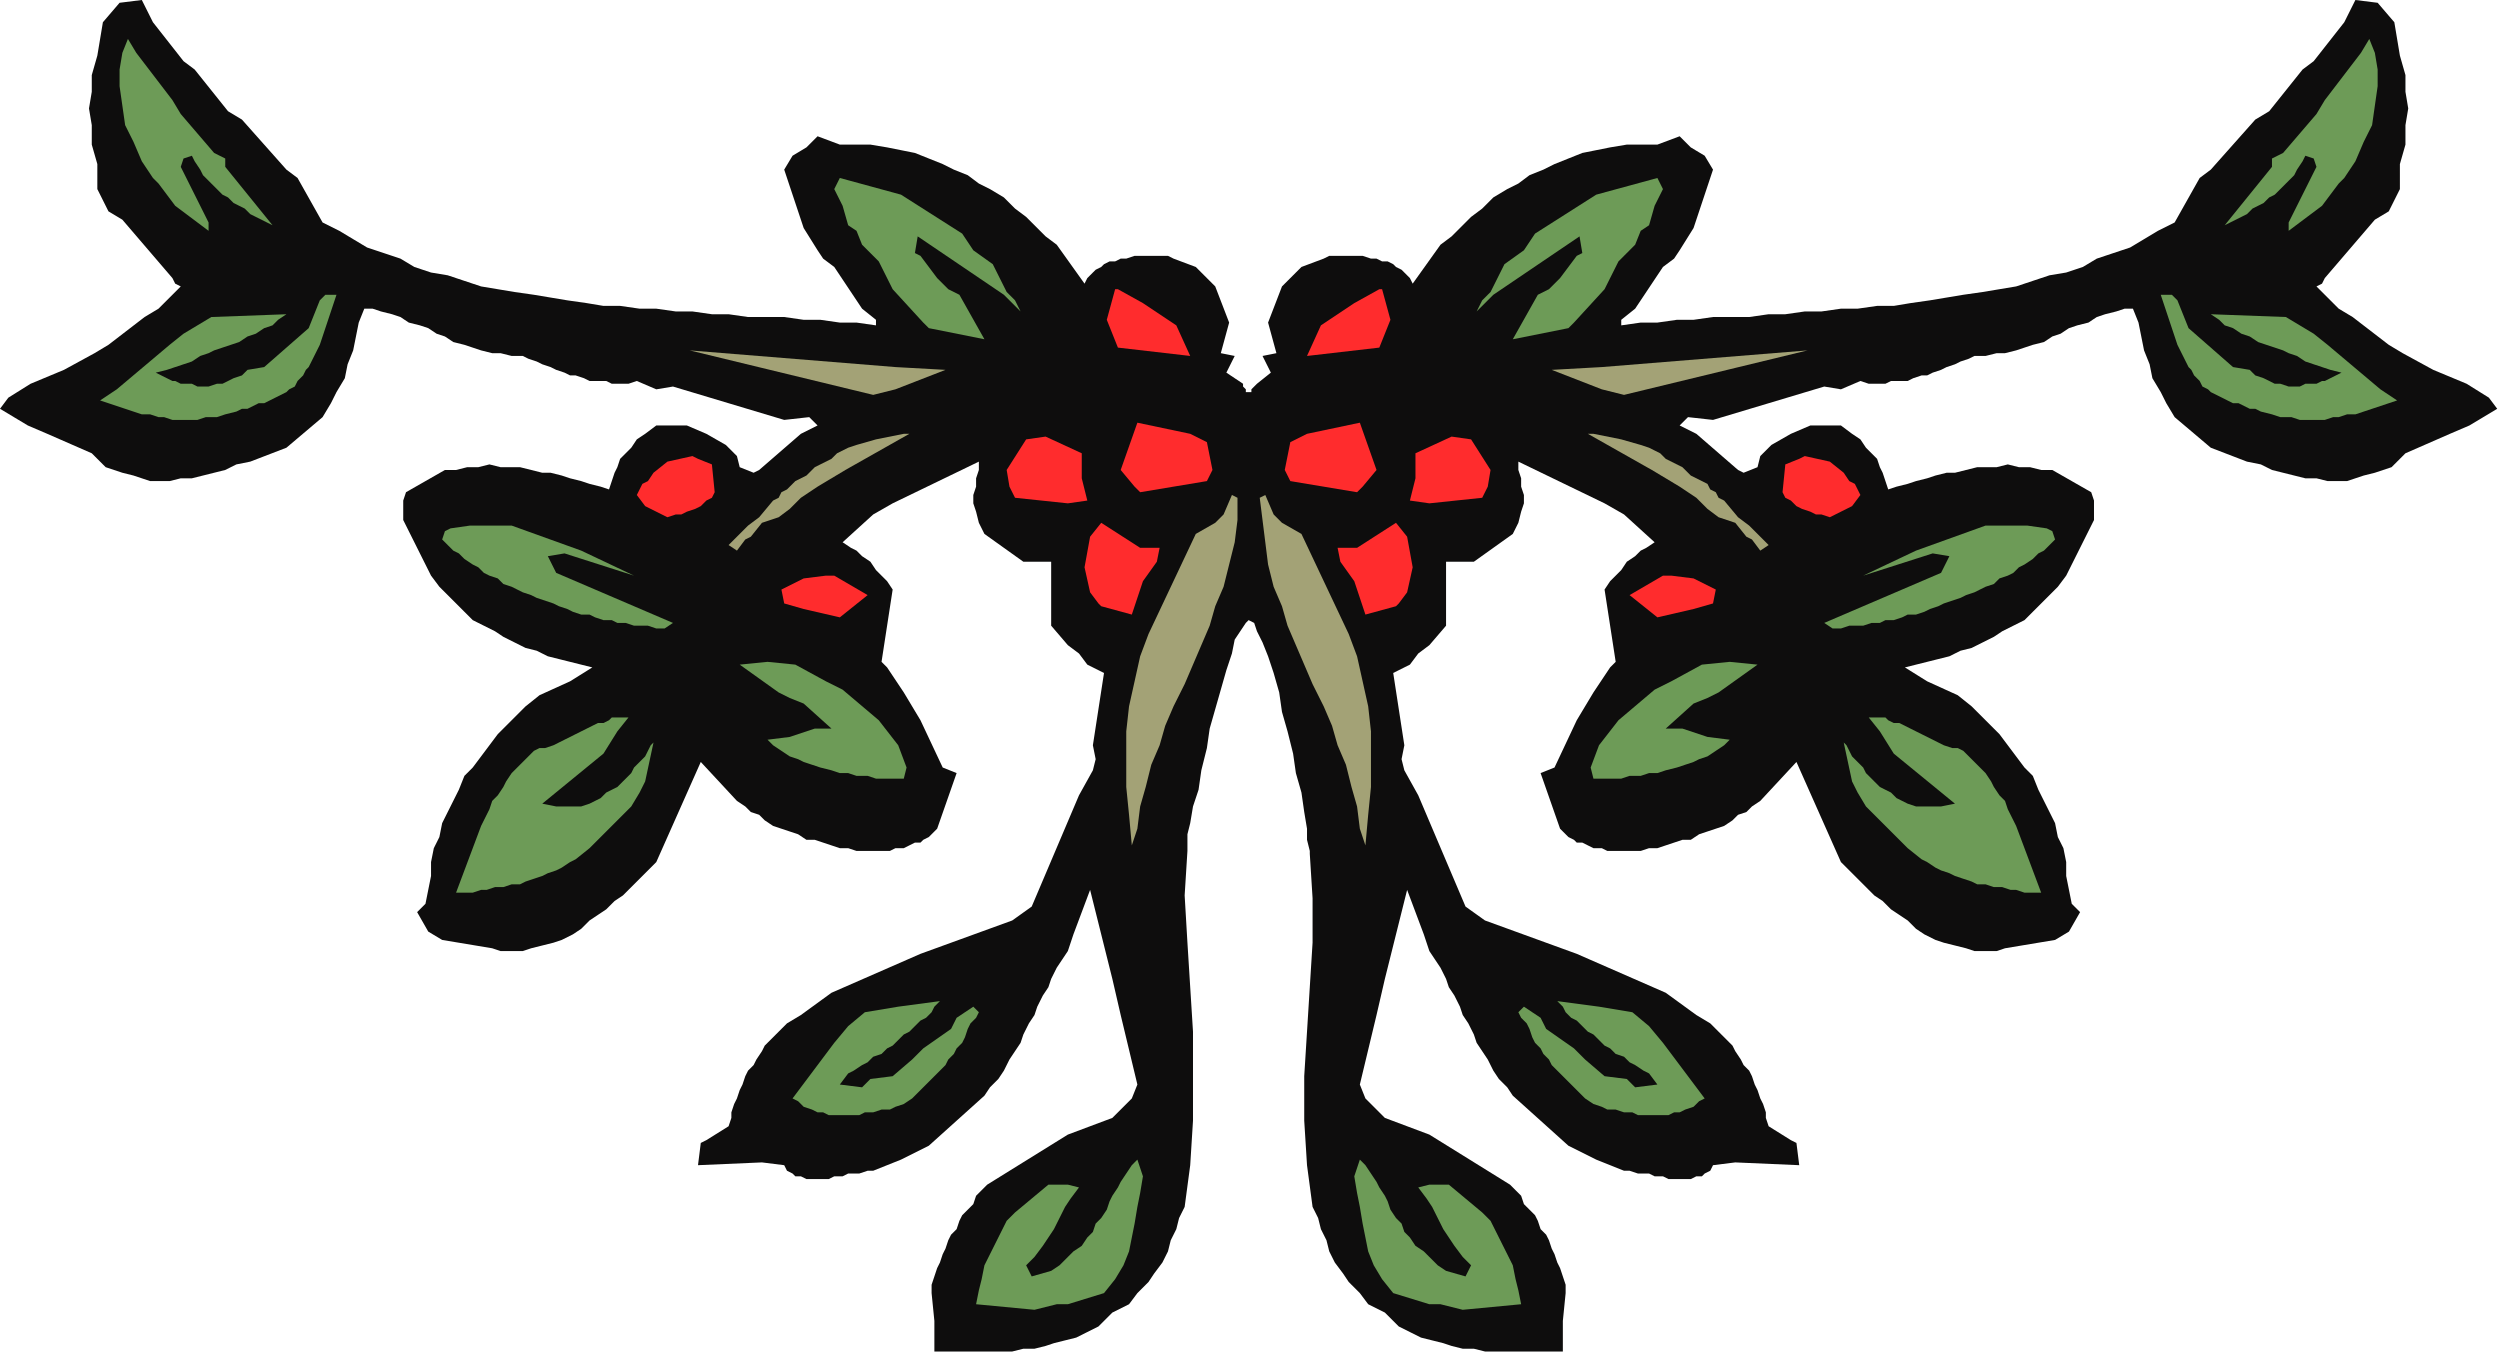 <?xml version="1.0" encoding="UTF-8" standalone="no"?>
<svg
   xmlns:dc="http://purl.org/dc/elements/1.1/"
   xmlns:cc="http://creativecommons.org/ns#"
   xmlns:rdf="http://www.w3.org/1999/02/22-rdf-syntax-ns#"
   xmlns:svg="http://www.w3.org/2000/svg"
   xmlns="http://www.w3.org/2000/svg"
   xmlns:sodipodi="http://sodipodi.sourceforge.net/DTD/sodipodi-0.dtd"
   xmlns:inkscape="http://www.inkscape.org/namespaces/inkscape"
   version="1.0"
   width="237.86mm"
   height="128.852mm"
   id="svg75"
   sodipodi:docname="DSGNC085.WMF">
  <sodipodi:namedview
     pagecolor="#ffffff"
     bordercolor="#666666"
     borderopacity="1"
     objecttolerance="10"
     gridtolerance="10"
     guidetolerance="10"
     inkscape:pageopacity="0"
     inkscape:pageshadow="2"
     inkscape:window-width="640"
     inkscape:window-height="480"
     id="namedview77" />
  <defs
     id="defs3">
    <pattern
       id="WMFhbasepattern"
       patternUnits="userSpaceOnUse"
       width="6"
       height="6"
       x="0"
       y="0" />
  </defs>
  <path
     style="fill:#0e0d0d;fill-rule:evenodd;fill-opacity:1;stroke:none;"
     d="  M 427,306   L 427,304   L 427,300   L 428,296   L 429,290   L 431,284   L 432,277   L 434,269   L 435,262   L 437,255   L 439,248   L 441,241   L 443,235   L 444,230   L 446,227   L 448,224   L 449,223   L 451,224   L 452,227   L 454,231   L 456,236   L 458,242   L 460,249   L 461,256   L 463,263   L 465,271   L 466,278   L 468,285   L 469,292   L 470,298   L 470,302   L 471,306   L 471,307   L 472,323   L 472,339   L 471,355   L 470,371   L 469,387   L 469,403   L 470,419   L 472,434   L 474,438   L 475,442   L 477,446   L 478,450   L 480,454   L 483,458   L 485,461   L 489,465   L 492,469   L 498,472   L 503,477   L 507,479   L 511,481   L 515,482   L 519,483   L 522,484   L 526,485   L 530,485   L 534,486   L 537,486   L 541,486   L 545,486   L 548,486   L 552,486   L 555,486   L 559,486   L 562,486   L 562,481   L 562,475   L 563,465   L 563,462   L 562,459   L 561,456   L 560,454   L 559,451   L 558,449   L 557,446   L 556,444   L 554,442   L 553,439   L 552,437   L 550,435   L 548,433   L 547,430   L 545,428   L 543,426   L 514,408   L 498,402   L 491,395   L 489,390   L 495,365   L 498,352   L 506,320   L 512,336   L 514,342   L 516,345   L 518,348   L 520,352   L 521,355   L 523,358   L 525,362   L 526,365   L 528,368   L 530,372   L 531,375   L 533,378   L 535,381   L 537,385   L 539,388   L 542,391   L 544,394   L 564,412   L 574,417   L 584,421   L 586,421   L 589,422   L 591,422   L 593,422   L 595,423   L 598,423   L 600,424   L 602,424   L 604,424   L 606,424   L 608,424   L 610,423   L 612,423   L 613,422   L 615,421   L 616,419   L 624,418   L 647,419   L 646,411   L 644,410   L 636,405   L 635,402   L 635,400   L 634,397   L 633,395   L 632,392   L 631,390   L 630,387   L 629,385   L 627,383   L 626,381   L 624,378   L 623,376   L 621,374   L 619,372   L 617,370   L 615,368   L 610,365   L 599,357   L 567,343   L 534,331   L 527,326   L 510,286   L 505,277   L 504,273   L 505,268   L 501,242   L 507,239   L 510,235   L 514,232   L 520,225   L 520,202   L 530,202   L 544,192   L 546,188   L 547,184   L 548,181   L 548,178   L 547,175   L 547,172   L 546,169   L 546,166   L 577,181   L 584,185   L 595,195   L 592,197   L 590,198   L 588,200   L 585,202   L 583,205   L 581,207   L 579,209   L 577,212   L 581,238   L 579,240   L 577,243   L 573,249   L 567,259   L 559,276   L 554,278   L 561,298   L 562,299   L 563,300   L 564,301   L 566,302   L 567,303   L 569,303   L 571,304   L 573,305   L 574,305   L 576,305   L 578,306   L 580,306   L 582,306   L 583,306   L 585,306   L 586,306   L 590,306   L 593,305   L 596,305   L 599,304   L 602,303   L 605,302   L 608,302   L 611,300   L 614,299   L 617,298   L 620,297   L 623,295   L 625,293   L 628,292   L 630,290   L 633,288   L 646,274   L 662,310   L 669,317   L 671,319   L 674,322   L 677,324   L 680,327   L 683,329   L 686,331   L 689,334   L 692,336   L 696,338   L 699,339   L 703,340   L 707,341   L 710,342   L 714,342   L 718,342   L 721,341   L 739,338   L 744,335   L 748,328   L 745,325   L 744,320   L 743,315   L 743,310   L 742,305   L 740,301   L 739,296   L 737,292   L 735,288   L 733,284   L 731,279   L 728,276   L 725,272   L 722,268   L 719,264   L 716,261   L 712,257   L 709,254   L 704,250   L 693,245   L 685,240   L 689,239   L 693,238   L 697,237   L 701,236   L 705,234   L 709,233   L 713,231   L 717,229   L 720,227   L 724,225   L 728,223   L 731,220   L 734,217   L 737,214   L 740,211   L 743,207   L 745,203   L 747,199   L 749,195   L 751,191   L 753,187   L 753,184   L 753,180   L 752,177   L 738,169   L 734,169   L 730,168   L 726,168   L 722,167   L 718,168   L 714,168   L 711,168   L 707,169   L 703,170   L 700,170   L 696,171   L 693,172   L 689,173   L 686,174   L 682,175   L 679,176   L 678,173   L 677,170   L 676,168   L 675,165   L 673,163   L 671,161   L 669,158   L 666,156   L 662,153   L 651,153   L 644,156   L 637,160   L 633,164   L 632,168   L 627,170   L 625,169   L 610,156   L 604,153   L 607,150   L 616,151   L 656,139   L 662,140   L 669,137   L 672,138   L 675,138   L 678,138   L 680,137   L 683,137   L 686,137   L 688,136   L 691,135   L 693,135   L 695,134   L 698,133   L 700,132   L 703,131   L 705,130   L 708,129   L 710,128   L 714,128   L 718,127   L 721,127   L 725,126   L 728,125   L 731,124   L 735,123   L 738,121   L 741,120   L 744,118   L 747,117   L 751,116   L 754,114   L 757,113   L 761,112   L 764,111   L 767,111   L 769,116   L 770,121   L 771,126   L 773,131   L 774,136   L 777,141   L 779,145   L 782,150   L 795,161   L 808,166   L 813,167   L 817,169   L 821,170   L 825,171   L 829,172   L 833,172   L 837,173   L 840,173   L 844,173   L 847,172   L 850,171   L 854,170   L 857,169   L 860,168   L 862,166   L 865,163   L 881,156   L 888,153   L 898,147   L 895,143   L 887,138   L 875,133   L 864,127   L 859,124   L 846,114   L 841,111   L 833,103   L 835,102   L 836,100   L 854,79   L 859,76   L 863,68   L 863,59   L 865,52   L 865,45   L 866,39   L 865,33   L 865,27   L 863,20   L 862,14   L 861,8   L 855,1   L 847,0   L 843,8   L 832,22   L 828,25   L 816,40   L 811,43   L 795,61   L 791,64   L 782,80   L 776,83   L 771,86   L 766,89   L 760,91   L 754,93   L 749,96   L 743,98   L 737,99   L 731,101   L 725,103   L 719,104   L 713,105   L 706,106   L 700,107   L 694,108   L 687,109   L 681,110   L 675,110   L 668,111   L 662,111   L 655,112   L 649,112   L 642,113   L 636,113   L 629,114   L 623,114   L 616,114   L 609,115   L 603,115   L 596,116   L 590,116   L 583,117   L 583,115   L 588,111   L 596,99   L 598,96   L 602,93   L 604,90   L 609,82   L 611,76   L 616,61   L 613,56   L 608,53   L 604,49   L 596,52   L 590,52   L 585,52   L 579,53   L 574,54   L 569,55   L 564,57   L 559,59   L 555,61   L 550,63   L 546,66   L 542,68   L 537,71   L 533,75   L 529,78   L 525,82   L 522,85   L 518,88   L 508,102   L 507,100   L 506,99   L 504,97   L 502,96   L 501,95   L 499,94   L 497,94   L 495,93   L 493,93   L 490,92   L 488,92   L 486,92   L 484,92   L 482,92   L 480,92   L 478,92   L 476,93   L 468,96   L 461,103   L 456,116   L 459,127   L 454,128   L 457,134   L 452,138   L 451,139   L 450,140   L 450,141   L 449,141   L 448,141   L 448,140   L 447,139   L 447,138   L 441,134   L 444,128   L 439,127   L 442,116   L 437,103   L 430,96   L 422,93   L 420,92   L 418,92   L 416,92   L 414,92   L 412,92   L 410,92   L 408,92   L 405,93   L 403,93   L 401,94   L 399,94   L 397,95   L 396,96   L 394,97   L 392,99   L 391,100   L 390,102   L 380,88   L 376,85   L 373,82   L 369,78   L 365,75   L 361,71   L 356,68   L 352,66   L 348,63   L 343,61   L 339,59   L 334,57   L 329,55   L 324,54   L 319,53   L 313,52   L 308,52   L 302,52   L 294,49   L 290,53   L 285,56   L 282,61   L 287,76   L 289,82   L 294,90   L 296,93   L 300,96   L 302,99   L 310,111   L 315,115   L 315,117   L 308,116   L 302,116   L 295,115   L 289,115   L 282,114   L 275,114   L 269,114   L 262,113   L 256,113   L 249,112   L 243,112   L 236,111   L 230,111   L 223,110   L 217,110   L 211,109   L 204,108   L 198,107   L 192,106   L 185,105   L 179,104   L 173,103   L 167,101   L 161,99   L 155,98   L 149,96   L 144,93   L 138,91   L 132,89   L 127,86   L 122,83   L 116,80   L 107,64   L 103,61   L 87,43   L 82,40   L 70,25   L 66,22   L 55,8   L 51,0   L 43,1   L 37,8   L 36,14   L 35,20   L 33,27   L 33,33   L 32,39   L 33,45   L 33,52   L 35,59   L 35,68   L 39,76   L 44,79   L 62,100   L 63,102   L 65,103   L 57,111   L 52,114   L 39,124   L 34,127   L 23,133   L 11,138   L 3,143   L 0,147   L 10,153   L 17,156   L 33,163   L 36,166   L 38,168   L 41,169   L 44,170   L 48,171   L 51,172   L 54,173   L 58,173   L 61,173   L 65,172   L 69,172   L 73,171   L 77,170   L 81,169   L 85,167   L 90,166   L 103,161   L 116,150   L 119,145   L 121,141   L 124,136   L 125,131   L 127,126   L 128,121   L 129,116   L 131,111   L 134,111   L 137,112   L 141,113   L 144,114   L 147,116   L 151,117   L 154,118   L 157,120   L 160,121   L 163,123   L 167,124   L 170,125   L 173,126   L 177,127   L 180,127   L 184,128   L 188,128   L 190,129   L 193,130   L 195,131   L 198,132   L 200,133   L 203,134   L 205,135   L 207,135   L 210,136   L 212,137   L 215,137   L 218,137   L 220,138   L 223,138   L 226,138   L 229,137   L 236,140   L 242,139   L 282,151   L 291,150   L 294,153   L 288,156   L 273,169   L 271,170   L 266,168   L 265,164   L 261,160   L 254,156   L 247,153   L 236,153   L 232,156   L 229,158   L 227,161   L 225,163   L 223,165   L 222,168   L 221,170   L 220,173   L 219,176   L 216,175   L 212,174   L 209,173   L 205,172   L 202,171   L 198,170   L 195,170   L 191,169   L 187,168   L 184,168   L 180,168   L 176,167   L 172,168   L 168,168   L 164,169   L 160,169   L 146,177   L 145,180   L 145,184   L 145,187   L 147,191   L 149,195   L 151,199   L 153,203   L 155,207   L 158,211   L 161,214   L 164,217   L 167,220   L 170,223   L 174,225   L 178,227   L 181,229   L 185,231   L 189,233   L 193,234   L 197,236   L 201,237   L 205,238   L 209,239   L 213,240   L 205,245   L 194,250   L 189,254   L 186,257   L 182,261   L 179,264   L 176,268   L 173,272   L 170,276   L 167,279   L 165,284   L 163,288   L 161,292   L 159,296   L 158,301   L 156,305   L 155,310   L 155,315   L 154,320   L 153,325   L 150,328   L 154,335   L 159,338   L 177,341   L 180,342   L 184,342   L 188,342   L 191,341   L 195,340   L 199,339   L 202,338   L 206,336   L 209,334   L 212,331   L 215,329   L 218,327   L 221,324   L 224,322   L 227,319   L 229,317   L 236,310   L 252,274   L 265,288   L 268,290   L 270,292   L 273,293   L 275,295   L 278,297   L 281,298   L 284,299   L 287,300   L 290,302   L 293,302   L 296,303   L 299,304   L 302,305   L 305,305   L 308,306   L 312,306   L 313,306   L 315,306   L 316,306   L 318,306   L 320,306   L 322,305   L 324,305   L 325,305   L 327,304   L 329,303   L 331,303   L 332,302   L 334,301   L 335,300   L 336,299   L 337,298   L 344,278   L 339,276   L 331,259   L 325,249   L 321,243   L 319,240   L 317,238   L 321,212   L 319,209   L 317,207   L 315,205   L 313,202   L 310,200   L 308,198   L 306,197   L 303,195   L 314,185   L 321,181   L 352,166   L 352,169   L 351,172   L 351,175   L 350,178   L 350,181   L 351,184   L 352,188   L 354,192   L 368,202   L 378,202   L 378,225   L 384,232   L 388,235   L 391,239   L 397,242   L 393,268   L 394,273   L 393,277   L 388,286   L 371,326   L 364,331   L 331,343   L 299,357   L 288,365   L 283,368   L 281,370   L 279,372   L 277,374   L 275,376   L 274,378   L 272,381   L 271,383   L 269,385   L 268,387   L 267,390   L 266,392   L 265,395   L 264,397   L 263,400   L 263,402   L 262,405   L 254,410   L 252,411   L 251,419   L 274,418   L 282,419   L 283,421   L 285,422   L 286,423   L 288,423   L 290,424   L 292,424   L 294,424   L 296,424   L 298,424   L 300,423   L 303,423   L 305,422   L 307,422   L 309,422   L 312,421   L 314,421   L 324,417   L 334,412   L 354,394   L 356,391   L 359,388   L 361,385   L 363,381   L 365,378   L 367,375   L 368,372   L 370,368   L 372,365   L 373,362   L 375,358   L 377,355   L 378,352   L 380,348   L 382,345   L 384,342   L 386,336   L 392,320   L 400,352   L 403,365   L 409,390   L 407,395   L 400,402   L 384,408   L 355,426   L 353,428   L 351,430   L 350,433   L 348,435   L 346,437   L 345,439   L 344,442   L 342,444   L 341,446   L 340,449   L 339,451   L 338,454   L 337,456   L 336,459   L 335,462   L 335,465   L 336,475   L 336,481   L 336,486   L 339,486   L 343,486   L 346,486   L 350,486   L 353,486   L 357,486   L 361,486   L 364,486   L 368,485   L 372,485   L 376,484   L 379,483   L 383,482   L 387,481   L 391,479   L 395,477   L 400,472   L 406,469   L 409,465   L 413,461   L 415,458   L 418,454   L 420,450   L 421,446   L 423,442   L 424,438   L 426,434   L 428,419   L 429,403   L 429,387   L 429,371   L 428,355   L 427,339   L 426,322   L 427,306  z "
     id="path5" />
  <path
     style="fill:#ff2c2d;fill-rule:evenodd;fill-opacity:1;stroke:none;"
     d="  M 402,104   L 401,104   L 398,115   L 402,125   L 428,128   L 423,117   L 411,109   L 402,104  z "
     id="path7" />
  <path
     style="fill:#ff2c2d;fill-rule:evenodd;fill-opacity:1;stroke:none;"
     d="  M 496,104   L 497,104   L 500,115   L 496,125   L 470,128   L 475,117   L 487,109   L 496,104  z "
     id="path9" />
  <path
     style="fill:#6d9b57;fill-rule:evenodd;fill-opacity:1;stroke:none;"
     d="  M 324,70   L 302,64   L 300,68   L 303,74   L 305,81   L 308,83   L 310,88   L 316,94   L 321,104   L 332,116   L 334,118   L 354,122   L 345,106   L 341,104   L 337,100   L 331,92   L 329,91   L 330,85   L 361,106   L 367,112   L 365,108   L 362,105   L 357,95   L 350,90   L 346,84   L 324,70  z "
     id="path11" />
  <path
     style="fill:#6d9b57;fill-rule:evenodd;fill-opacity:1;stroke:none;"
     d="  M 574,70   L 596,64   L 598,68   L 595,74   L 593,81   L 590,83   L 588,88   L 582,94   L 577,104   L 566,116   L 564,118   L 544,122   L 553,106   L 557,104   L 561,100   L 567,92   L 569,91   L 568,85   L 537,106   L 531,112   L 533,108   L 536,105   L 541,95   L 548,90   L 552,84   L 574,70  z "
     id="path13" />
  <path
     style="fill:#ff2c2d;fill-rule:evenodd;fill-opacity:1;stroke:none;"
     d="  M 428,156   L 409,152   L 403,169   L 408,175   L 410,177   L 434,173   L 436,169   L 434,159   L 428,156  z "
     id="path15" />
  <path
     style="fill:#ff2c2d;fill-rule:evenodd;fill-opacity:1;stroke:none;"
     d="  M 470,156   L 489,152   L 495,169   L 490,175   L 488,177   L 464,173   L 462,169   L 464,159   L 470,156  z "
     id="path17" />
  <path
     style="fill:#a3a276;fill-rule:evenodd;fill-opacity:1;stroke:none;"
     d="  M 443,178   L 440,185   L 437,188   L 430,192   L 413,228   L 410,236   L 408,245   L 406,254   L 405,263   L 405,273   L 405,283   L 406,293   L 407,304   L 409,298   L 410,290   L 412,283   L 414,275   L 417,268   L 419,261   L 422,254   L 426,246   L 429,239   L 432,232   L 435,225   L 437,218   L 440,211   L 442,203   L 444,195   L 445,187   L 445,179   L 443,178  z "
     id="path19" />
  <path
     style="fill:#a3a276;fill-rule:evenodd;fill-opacity:1;stroke:none;"
     d="  M 455,178   L 458,185   L 461,188   L 468,192   L 485,228   L 488,236   L 490,245   L 492,254   L 493,263   L 493,273   L 493,283   L 492,293   L 491,304   L 489,298   L 488,290   L 486,283   L 484,275   L 481,268   L 479,261   L 476,254   L 472,246   L 469,239   L 466,232   L 463,225   L 461,218   L 458,211   L 456,203   L 455,195   L 454,187   L 453,179   L 455,178  z "
     id="path21" />
  <path
     style="fill:#a3a276;fill-rule:evenodd;fill-opacity:1;stroke:none;"
     d="  M 340,133   L 322,132   L 248,126   L 314,142   L 322,140   L 340,133  z "
     id="path23" />
  <path
     style="fill:#a3a276;fill-rule:evenodd;fill-opacity:1;stroke:none;"
     d="  M 558,133   L 576,132   L 650,126   L 584,142   L 576,140   L 558,133  z "
     id="path25" />
  <path
     style="fill:#ff2c2d;fill-rule:evenodd;fill-opacity:1;stroke:none;"
     d="  M 376,157   L 369,158   L 362,169   L 363,175   L 364,177   L 365,179   L 384,181   L 391,180   L 389,172   L 389,163   L 376,157  z "
     id="path27" />
  <path
     style="fill:#ff2c2d;fill-rule:evenodd;fill-opacity:1;stroke:none;"
     d="  M 522,157   L 529,158   L 536,169   L 535,175   L 534,177   L 533,179   L 514,181   L 507,180   L 509,172   L 509,163   L 522,157  z "
     id="path29" />
  <path
     style="fill:#6d9b57;fill-rule:evenodd;fill-opacity:1;stroke:none;"
     d="  M 46,14   L 44,19   L 43,25   L 43,31   L 44,38   L 45,45   L 48,51   L 51,58   L 55,64   L 57,66   L 60,70   L 63,74   L 75,83   L 75,80   L 72,74   L 65,60   L 66,57   L 69,56   L 70,58   L 72,61   L 73,63   L 75,65   L 76,66   L 78,68   L 80,70   L 82,71   L 84,73   L 86,74   L 88,75   L 90,77   L 92,78   L 94,79   L 96,80   L 98,81   L 81,60   L 81,57   L 77,55   L 65,41   L 62,36   L 49,19   L 46,14  z "
     id="path31" />
  <path
     style="fill:#6d9b57;fill-rule:evenodd;fill-opacity:1;stroke:none;"
     d="  M 852,14   L 854,19   L 855,25   L 855,31   L 854,38   L 853,45   L 850,51   L 847,58   L 843,64   L 841,66   L 838,70   L 835,74   L 823,83   L 823,80   L 826,74   L 833,60   L 832,57   L 829,56   L 828,58   L 826,61   L 825,63   L 823,65   L 822,66   L 820,68   L 818,70   L 816,71   L 814,73   L 812,74   L 810,75   L 808,77   L 806,78   L 804,79   L 802,80   L 800,81   L 817,60   L 817,57   L 821,55   L 833,41   L 836,36   L 849,19   L 852,14  z "
     id="path33" />
  <path
     style="fill:#a3a276;fill-rule:evenodd;fill-opacity:1;stroke:none;"
     d="  M 325,156   L 315,158   L 308,160   L 305,161   L 303,162   L 301,163   L 299,165   L 297,166   L 295,167   L 293,168   L 292,169   L 290,171   L 288,172   L 286,173   L 285,174   L 283,176   L 281,177   L 280,179   L 278,180   L 273,186   L 269,189   L 262,196   L 265,198   L 268,194   L 270,193   L 274,188   L 280,186   L 284,183   L 288,179   L 294,175   L 304,169   L 327,156   L 325,156  z "
     id="path35" />
  <path
     style="fill:#a3a276;fill-rule:evenodd;fill-opacity:1;stroke:none;"
     d="  M 573,156   L 583,158   L 590,160   L 593,161   L 595,162   L 597,163   L 599,165   L 601,166   L 603,167   L 605,168   L 606,169   L 608,171   L 610,172   L 612,173   L 614,174   L 615,176   L 617,177   L 618,179   L 620,180   L 625,186   L 629,189   L 636,196   L 633,198   L 630,194   L 628,193   L 624,188   L 618,186   L 614,183   L 610,179   L 604,175   L 594,169   L 571,156   L 573,156  z "
     id="path37" />
  <path
     style="fill:#ff2c2d;fill-rule:evenodd;fill-opacity:1;stroke:none;"
     d="  M 396,188   L 392,193   L 390,204   L 392,213   L 395,217   L 396,218   L 407,221   L 411,209   L 416,202   L 417,197   L 410,197   L 396,188  z "
     id="path39" />
  <path
     style="fill:#ff2c2d;fill-rule:evenodd;fill-opacity:1;stroke:none;"
     d="  M 502,188   L 506,193   L 508,204   L 506,213   L 503,217   L 502,218   L 491,221   L 487,209   L 482,202   L 481,197   L 488,197   L 502,188  z "
     id="path41" />
  <path
     style="fill:#ff2c2d;fill-rule:evenodd;fill-opacity:1;stroke:none;"
     d="  M 251,165   L 249,164   L 240,166   L 235,170   L 233,173   L 231,174   L 229,178   L 232,182   L 240,186   L 243,185   L 245,185   L 247,184   L 250,183   L 252,182   L 254,180   L 256,179   L 257,177   L 256,167   L 251,165  z "
     id="path43" />
  <path
     style="fill:#ff2c2d;fill-rule:evenodd;fill-opacity:1;stroke:none;"
     d="  M 647,165   L 649,164   L 658,166   L 663,170   L 665,173   L 667,174   L 669,178   L 666,182   L 658,186   L 655,185   L 653,185   L 651,184   L 648,183   L 646,182   L 644,180   L 642,179   L 641,177   L 642,167   L 647,165  z "
     id="path45" />
  <path
     style="fill:#6d9b57;fill-rule:evenodd;fill-opacity:1;stroke:none;"
     d="  M 117,106   L 115,108   L 111,118   L 95,132   L 89,133   L 87,135   L 84,136   L 82,137   L 80,138   L 78,138   L 75,139   L 73,139   L 71,139   L 69,138   L 67,138   L 65,138   L 63,137   L 62,137   L 60,136   L 58,135   L 56,134   L 60,133   L 63,132   L 66,131   L 69,130   L 72,128   L 75,127   L 77,126   L 80,125   L 83,124   L 86,123   L 89,121   L 92,120   L 95,118   L 98,117   L 100,115   L 103,113   L 76,114   L 66,120   L 61,124   L 42,140   L 36,144   L 39,145   L 42,146   L 45,147   L 48,148   L 51,149   L 54,149   L 57,150   L 59,150   L 62,151   L 65,151   L 68,151   L 71,151   L 74,150   L 78,150   L 81,149   L 85,148   L 87,147   L 89,147   L 91,146   L 93,145   L 95,145   L 97,144   L 99,143   L 101,142   L 103,141   L 104,140   L 106,139   L 107,137   L 108,136   L 109,135   L 110,133   L 111,132   L 115,124   L 121,106   L 117,106  z "
     id="path47" />
  <path
     style="fill:#6d9b57;fill-rule:evenodd;fill-opacity:1;stroke:none;"
     d="  M 781,106   L 783,108   L 787,118   L 803,132   L 809,133   L 811,135   L 814,136   L 816,137   L 818,138   L 820,138   L 823,139   L 825,139   L 827,139   L 829,138   L 831,138   L 833,138   L 835,137   L 836,137   L 838,136   L 840,135   L 842,134   L 838,133   L 835,132   L 832,131   L 829,130   L 826,128   L 823,127   L 821,126   L 818,125   L 815,124   L 812,123   L 809,121   L 806,120   L 803,118   L 800,117   L 798,115   L 795,113   L 822,114   L 832,120   L 837,124   L 856,140   L 862,144   L 859,145   L 856,146   L 853,147   L 850,148   L 847,149   L 844,149   L 841,150   L 839,150   L 836,151   L 833,151   L 830,151   L 827,151   L 824,150   L 820,150   L 817,149   L 813,148   L 811,147   L 809,147   L 807,146   L 805,145   L 803,145   L 801,144   L 799,143   L 797,142   L 795,141   L 794,140   L 792,139   L 791,137   L 790,136   L 789,135   L 788,133   L 787,132   L 783,124   L 777,106   L 781,106  z "
     id="path49" />
  <path
     style="fill:#ff2c2d;fill-rule:evenodd;fill-opacity:1;stroke:none;"
     d="  M 300,207   L 297,207   L 289,208   L 281,212   L 282,217   L 289,219   L 302,222   L 312,214   L 300,207  z "
     id="path51" />
  <path
     style="fill:#ff2c2d;fill-rule:evenodd;fill-opacity:1;stroke:none;"
     d="  M 598,207   L 601,207   L 609,208   L 617,212   L 616,217   L 609,219   L 596,222   L 586,214   L 598,207  z "
     id="path53" />
  <path
     style="fill:#6d9b57;fill-rule:evenodd;fill-opacity:1;stroke:none;"
     d="  M 209,198   L 184,189   L 169,189   L 162,190   L 160,191   L 159,194   L 161,196   L 163,198   L 165,199   L 167,201   L 170,203   L 172,204   L 174,206   L 176,207   L 179,208   L 181,210   L 184,211   L 186,212   L 188,213   L 191,214   L 193,215   L 196,216   L 199,217   L 201,218   L 204,219   L 206,220   L 209,221   L 212,221   L 214,222   L 217,223   L 220,223   L 222,224   L 225,224   L 228,225   L 230,225   L 233,225   L 236,226   L 239,226   L 242,224   L 200,206   L 197,200   L 203,199   L 228,207   L 209,198  z "
     id="path55" />
  <path
     style="fill:#6d9b57;fill-rule:evenodd;fill-opacity:1;stroke:none;"
     d="  M 689,198   L 714,189   L 729,189   L 736,190   L 738,191   L 739,194   L 737,196   L 735,198   L 733,199   L 731,201   L 728,203   L 726,204   L 724,206   L 722,207   L 719,208   L 717,210   L 714,211   L 712,212   L 710,213   L 707,214   L 705,215   L 702,216   L 699,217   L 697,218   L 694,219   L 692,220   L 689,221   L 686,221   L 684,222   L 681,223   L 678,223   L 676,224   L 673,224   L 670,225   L 668,225   L 665,225   L 662,226   L 659,226   L 656,224   L 698,206   L 701,200   L 695,199   L 670,207   L 689,198  z "
     id="path57" />
  <path
     style="fill:#6d9b57;fill-rule:evenodd;fill-opacity:1;stroke:none;"
     d="  M 286,239   L 276,238   L 266,239   L 280,249   L 284,251   L 289,253   L 299,262   L 293,262   L 284,265   L 276,266   L 278,268   L 281,270   L 284,272   L 287,273   L 289,274   L 292,275   L 295,276   L 299,277   L 302,278   L 305,278   L 308,279   L 312,279   L 315,280   L 319,280   L 322,280   L 325,280   L 326,276   L 323,268   L 316,259   L 303,248   L 297,245   L 286,239  z "
     id="path59" />
  <path
     style="fill:#6d9b57;fill-rule:evenodd;fill-opacity:1;stroke:none;"
     d="  M 612,239   L 622,238   L 632,239   L 618,249   L 614,251   L 609,253   L 599,262   L 605,262   L 614,265   L 622,266   L 620,268   L 617,270   L 614,272   L 611,273   L 609,274   L 606,275   L 603,276   L 599,277   L 596,278   L 593,278   L 590,279   L 586,279   L 583,280   L 579,280   L 576,280   L 573,280   L 572,276   L 575,268   L 582,259   L 595,248   L 601,245   L 612,239  z "
     id="path61" />
  <path
     style="fill:#6d9b57;fill-rule:evenodd;fill-opacity:1;stroke:none;"
     d="  M 223,258   L 222,258   L 220,258   L 219,259   L 217,260   L 215,260   L 213,261   L 211,262   L 209,263   L 207,264   L 205,265   L 203,266   L 201,267   L 199,268   L 196,269   L 194,269   L 192,270   L 189,273   L 187,275   L 184,278   L 182,281   L 181,283   L 179,286   L 177,288   L 176,291   L 173,297   L 164,321   L 167,321   L 170,321   L 173,320   L 175,320   L 178,319   L 181,319   L 184,318   L 187,318   L 189,317   L 192,316   L 195,315   L 197,314   L 200,313   L 202,312   L 205,310   L 207,309   L 212,305   L 227,290   L 230,285   L 232,281   L 235,267   L 234,268   L 233,270   L 232,272   L 231,273   L 229,275   L 228,276   L 227,278   L 225,280   L 224,281   L 222,283   L 220,284   L 218,285   L 216,287   L 214,288   L 212,289   L 209,290   L 200,290   L 195,289   L 217,271   L 222,263   L 226,258   L 223,258  z "
     id="path63" />
  <path
     style="fill:#6d9b57;fill-rule:evenodd;fill-opacity:1;stroke:none;"
     d="  M 675,258   L 676,258   L 678,258   L 679,259   L 681,260   L 683,260   L 685,261   L 687,262   L 689,263   L 691,264   L 693,265   L 695,266   L 697,267   L 699,268   L 702,269   L 704,269   L 706,270   L 709,273   L 711,275   L 714,278   L 716,281   L 717,283   L 719,286   L 721,288   L 722,291   L 725,297   L 734,321   L 731,321   L 728,321   L 725,320   L 723,320   L 720,319   L 717,319   L 714,318   L 711,318   L 709,317   L 706,316   L 703,315   L 701,314   L 698,313   L 696,312   L 693,310   L 691,309   L 686,305   L 671,290   L 668,285   L 666,281   L 663,267   L 664,268   L 665,270   L 666,272   L 667,273   L 669,275   L 670,276   L 671,278   L 673,280   L 674,281   L 676,283   L 678,284   L 680,285   L 682,287   L 684,288   L 686,289   L 689,290   L 698,290   L 703,289   L 681,271   L 676,263   L 672,258   L 675,258  z "
     id="path65" />
  <path
     style="fill:#6d9b57;fill-rule:evenodd;fill-opacity:1;stroke:none;"
     d="  M 350,362   L 344,366   L 342,370   L 332,377   L 328,381   L 321,387   L 313,388   L 310,391   L 302,390   L 305,386   L 307,385   L 310,383   L 312,382   L 314,380   L 317,379   L 319,377   L 321,376   L 323,374   L 325,372   L 327,371   L 329,369   L 331,367   L 333,366   L 335,364   L 336,362   L 338,360   L 323,362   L 311,364   L 305,369   L 300,375   L 285,395   L 287,396   L 289,398   L 292,399   L 294,400   L 296,400   L 298,401   L 301,401   L 304,401   L 306,401   L 309,401   L 311,400   L 314,400   L 317,399   L 320,399   L 322,398   L 325,397   L 328,395   L 330,393   L 332,391   L 334,389   L 336,387   L 338,385   L 340,383   L 341,381   L 343,379   L 344,377   L 346,375   L 347,373   L 348,370   L 349,368   L 351,366   L 352,364   L 350,362  z "
     id="path67" />
  <path
     style="fill:#6d9b57;fill-rule:evenodd;fill-opacity:1;stroke:none;"
     d="  M 548,362   L 554,366   L 556,370   L 566,377   L 570,381   L 577,387   L 585,388   L 588,391   L 596,390   L 593,386   L 591,385   L 588,383   L 586,382   L 584,380   L 581,379   L 579,377   L 577,376   L 575,374   L 573,372   L 571,371   L 569,369   L 567,367   L 565,366   L 563,364   L 562,362   L 560,360   L 575,362   L 587,364   L 593,369   L 598,375   L 613,395   L 611,396   L 609,398   L 606,399   L 604,400   L 602,400   L 600,401   L 597,401   L 594,401   L 592,401   L 589,401   L 587,400   L 584,400   L 581,399   L 578,399   L 576,398   L 573,397   L 570,395   L 568,393   L 566,391   L 564,389   L 562,387   L 560,385   L 558,383   L 557,381   L 555,379   L 554,377   L 552,375   L 551,373   L 550,370   L 549,368   L 547,366   L 546,364   L 548,362  z "
     id="path69" />
  <path
     style="fill:#6d9b57;fill-rule:evenodd;fill-opacity:1;stroke:none;"
     d="  M 409,417   L 407,419   L 405,422   L 403,425   L 402,427   L 400,430   L 399,432   L 398,435   L 396,438   L 394,440   L 393,443   L 391,445   L 389,448   L 386,450   L 384,452   L 381,455   L 378,457   L 371,459   L 369,455   L 372,452   L 375,448   L 377,445   L 379,442   L 381,438   L 383,434   L 385,431   L 388,427   L 384,426   L 377,426   L 365,436   L 362,439   L 360,443   L 358,447   L 356,451   L 354,455   L 353,460   L 352,464   L 351,469   L 372,471   L 380,469   L 384,469   L 397,465   L 401,460   L 404,455   L 406,450   L 407,445   L 408,440   L 409,434   L 410,429   L 411,423   L 409,417  z "
     id="path71" />
  <path
     style="fill:#6d9b57;fill-rule:evenodd;fill-opacity:1;stroke:none;"
     d="  M 489,417   L 491,419   L 493,422   L 495,425   L 496,427   L 498,430   L 499,432   L 500,435   L 502,438   L 504,440   L 505,443   L 507,445   L 509,448   L 512,450   L 514,452   L 517,455   L 520,457   L 527,459   L 529,455   L 526,452   L 523,448   L 521,445   L 519,442   L 517,438   L 515,434   L 513,431   L 510,427   L 514,426   L 521,426   L 533,436   L 536,439   L 538,443   L 540,447   L 542,451   L 544,455   L 545,460   L 546,464   L 547,469   L 526,471   L 518,469   L 514,469   L 501,465   L 497,460   L 494,455   L 492,450   L 491,445   L 490,440   L 489,434   L 488,429   L 487,423   L 489,417  z "
     id="path73" />
</svg>
